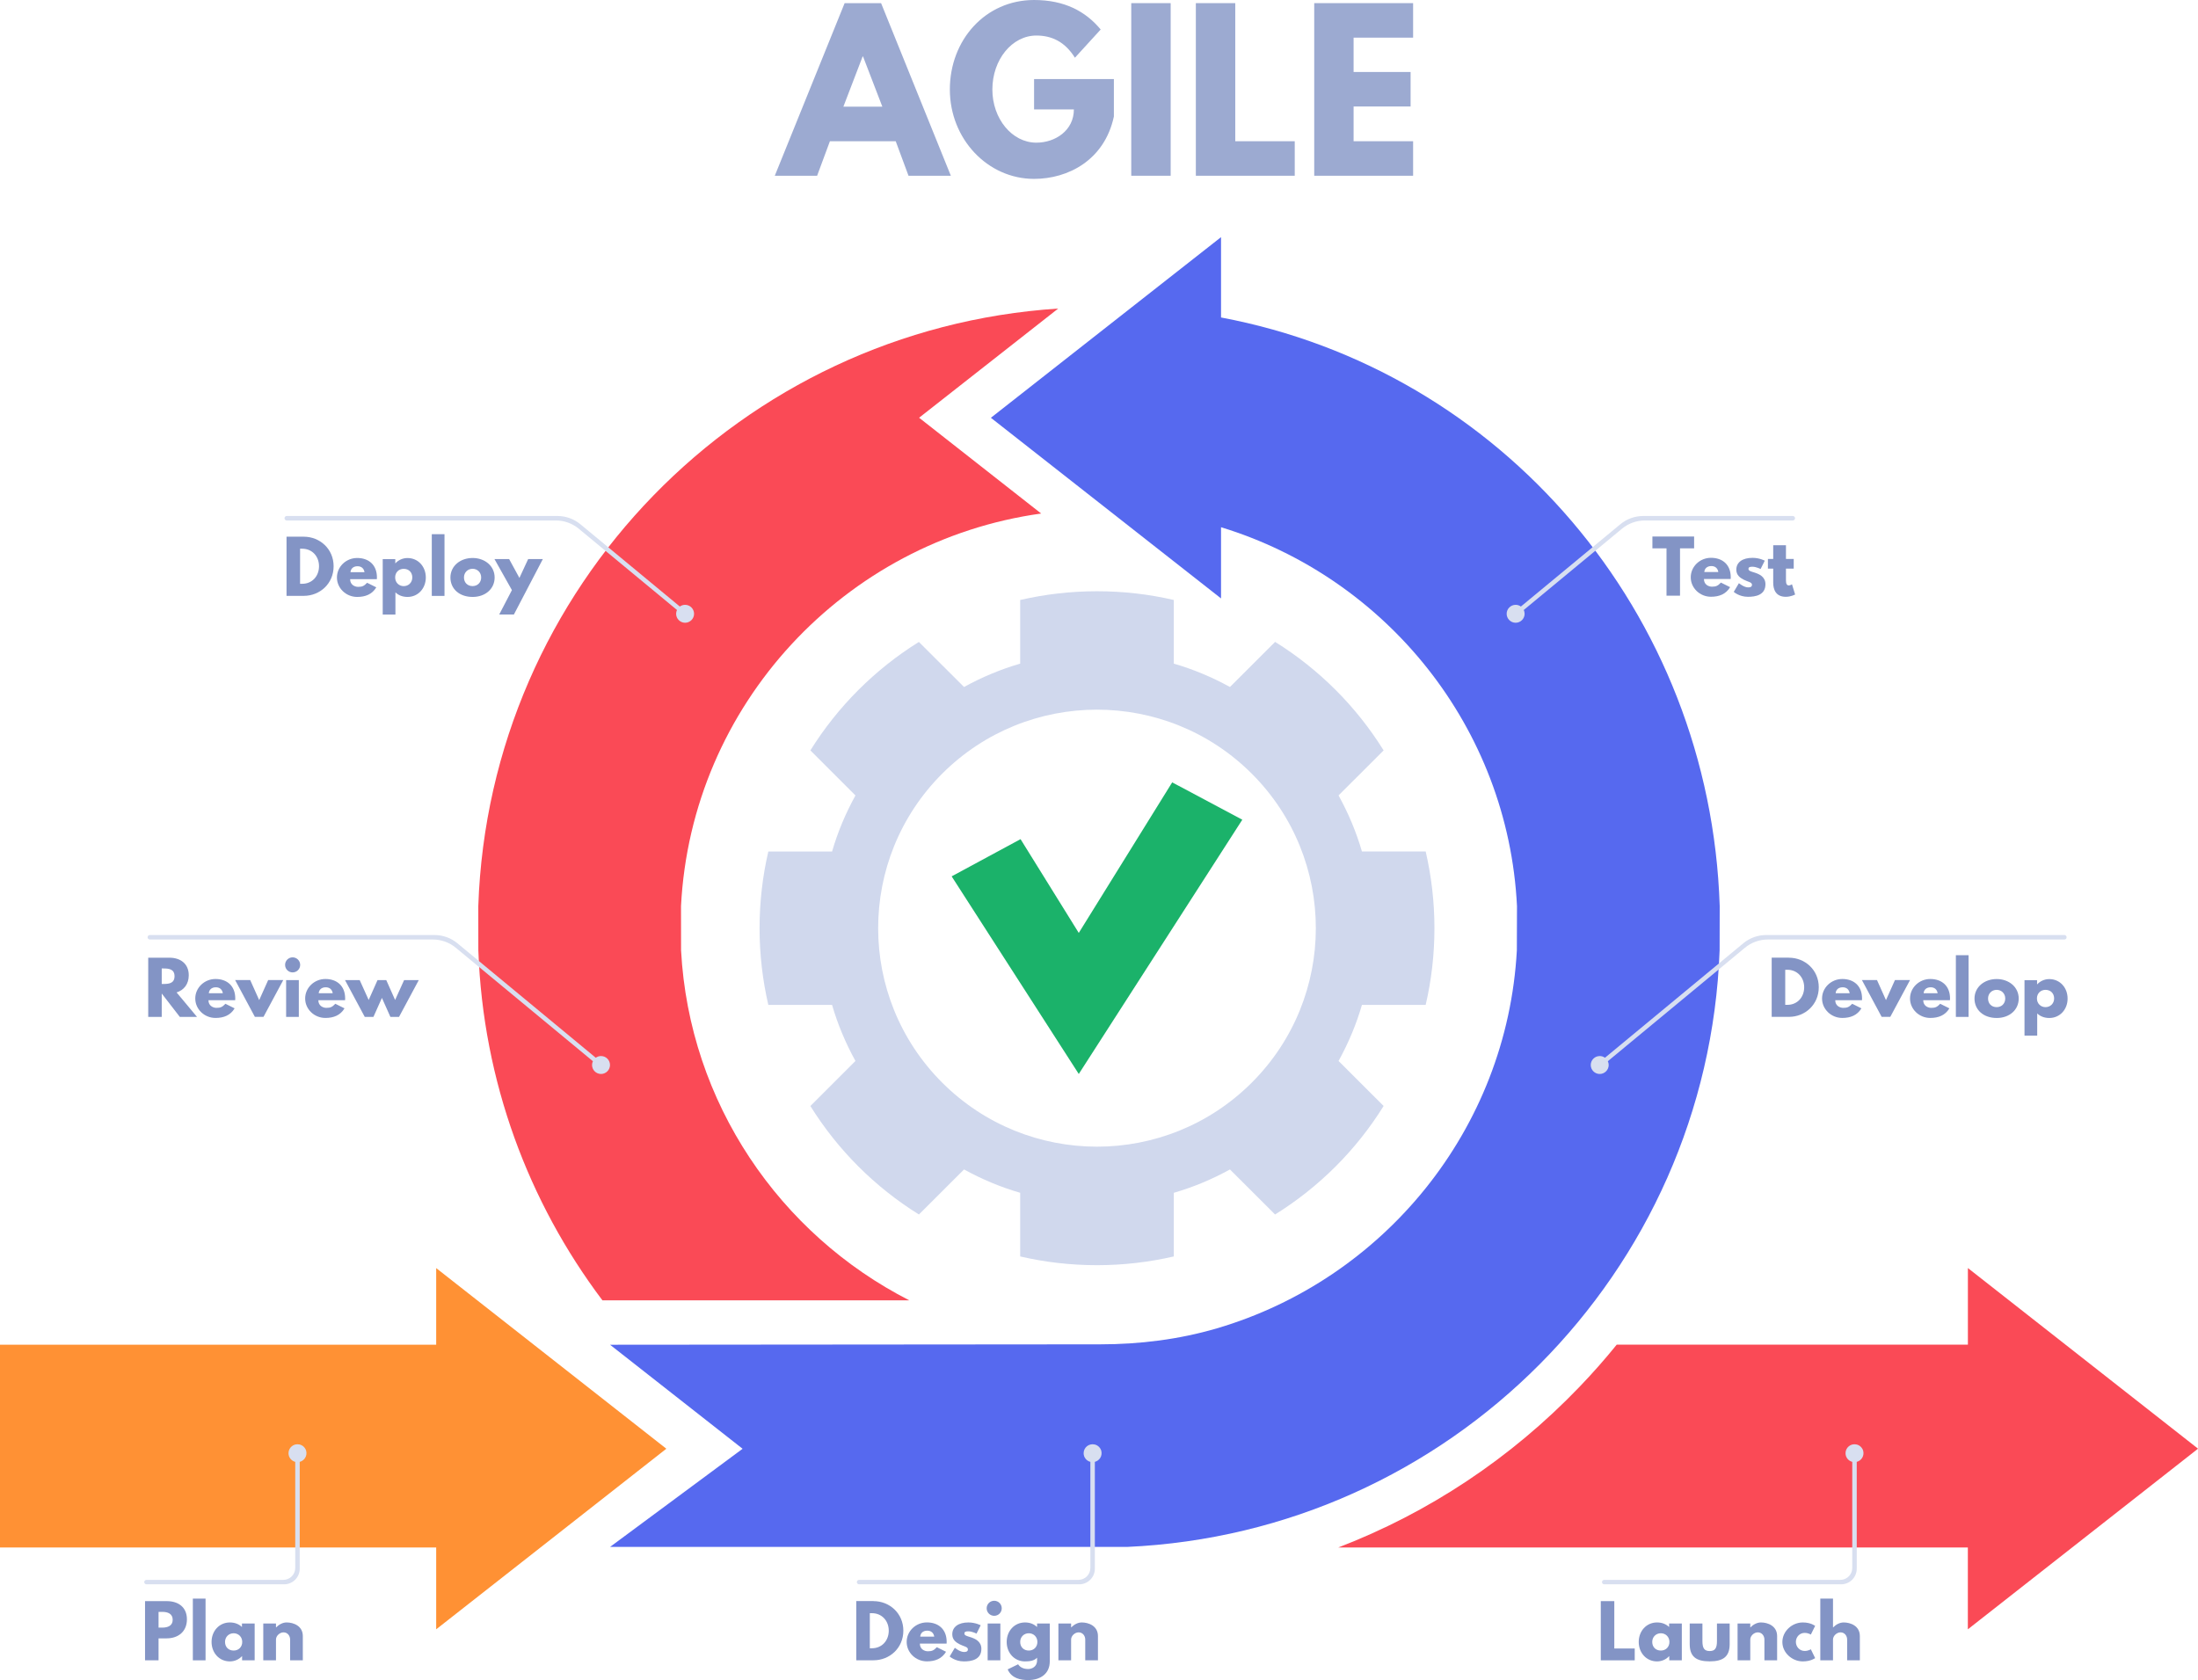 <svg width="624" height="477" viewBox="0 0 624 477" fill="none" xmlns="http://www.w3.org/2000/svg">
<g clip-path="url(#clip0_28222_9189)">
<path d="M269.939 49.898H257.922L254.29 40.099H235.607L231.975 49.898H219.958L239.787 0.891H250.135L269.939 49.898ZM245.012 16.035H244.898L239.431 30.287H250.492L245.012 16.035Z" fill="#9CAAD1"/>
<path d="M316.225 33.087C313.549 45.507 303.201 50.789 293.567 50.789C280.364 50.789 269.659 39.437 269.659 25.426C269.646 11.339 279.765 0 293.567 0C302.194 0 308.196 3.207 312.478 8.374L305.163 16.391C302.309 11.822 298.562 10.091 294.216 10.091C287.322 10.091 281.728 16.925 281.728 25.413C281.728 33.723 287.322 40.506 294.216 40.506C299.569 40.506 304.87 37.057 304.87 31.064H293.567V22.448H316.225V33.087Z" fill="#9CAAD1"/>
<path d="M332.345 49.898H321.156V0.891H332.345V49.898Z" fill="#9CAAD1"/>
<path d="M350.671 40.099H367.57V49.898H339.495V0.891H350.684V40.099H350.671Z" fill="#9CAAD1"/>
<path d="M401.175 10.69H384.277V20.438H400.462V30.236H384.277V40.099H401.175V49.898H373.101V0.891H401.175V10.69Z" fill="#9CAAD1"/>
<path d="M295.58 145.799L260.929 118.604L300.422 87.604C210.438 93.471 138.882 166.682 135.785 257.251L135.798 269.825C137.123 307.047 150.033 341.331 171.022 369.187H258.138C221.411 350.442 195.681 313.181 193.349 269.825L193.336 257.251C196.267 200.138 239.775 153.549 295.58 145.799Z" fill="#FA4A56"/>
<path d="M558.662 462.594V439.357H379.943C405.533 429.52 428.88 414.096 448.352 393.812C452.086 389.93 455.629 385.922 458.98 381.773H558.675V360.025L624.013 411.309L558.662 462.594Z" fill="#FA4A56"/>
<path d="M404.743 285.299C406.374 278.3 407.228 271.021 407.228 263.525C407.228 256.043 406.361 248.751 404.743 241.752H386.647C385.054 236.267 382.824 230.947 380.007 225.832L392.802 213.055C385.054 200.584 374.489 190.021 362 182.246L349.18 195.048C344.07 192.248 338.743 190.009 333.237 188.418V170.347C326.228 168.718 318.939 167.866 311.433 167.866C303.927 167.866 296.637 168.731 289.628 170.347V188.418C284.136 190.009 278.783 192.248 273.686 195.048L260.865 182.259C248.389 190.034 237.825 200.584 230.064 213.055L242.858 225.844C240.042 230.947 237.812 236.279 236.219 241.764H218.123C216.492 248.763 215.638 256.043 215.638 263.538C215.638 271.034 216.504 278.313 218.123 285.312H236.219C237.812 290.809 240.055 296.141 242.858 301.232L230.064 314.021C237.825 326.492 248.389 337.055 260.878 344.818L273.686 332.028C278.796 334.841 284.136 337.068 289.628 338.658V356.729C296.637 358.358 303.927 359.21 311.433 359.21C318.939 359.21 326.228 358.345 333.237 356.729V338.658C338.743 337.068 344.082 334.841 349.18 332.028L361.987 344.818C374.476 337.055 385.066 326.492 392.802 314.008L380.007 301.232C382.824 296.129 385.054 290.809 386.647 285.312H404.743V285.299ZM355.361 307.391C331.096 331.621 291.769 331.621 267.492 307.391C243.241 283.161 243.241 243.889 267.492 219.647C291.756 195.43 331.084 195.43 355.361 219.647C379.625 243.889 379.625 283.161 355.361 307.391Z" fill="#D0D8ED"/>
<path d="M352.684 232.729L306.258 304.922L270.168 248.814L289.73 238.252L306.258 264.874L332.778 222.128L352.684 232.729Z" fill="#1BB26A"/>
<path d="M346.644 90.137V67.332L281.307 118.617L346.644 169.902V149.693C393.478 163.997 428.141 206.476 430.664 257.251L430.626 269.824C427.848 320.753 392.726 363.244 345.485 377.141C334.742 380.297 323.54 381.684 312.338 381.684L173.188 381.798L210.821 411.335L173.188 439.204H319.921C411.459 435.132 484.838 361.399 488.19 269.824L488.215 257.251C485.513 173.834 426.166 105.089 346.644 90.137Z" fill="#5669EF"/>
<path d="M189.169 411.322L123.831 360.038V381.786H0V439.357H123.742H123.831V462.595L189.169 411.322Z" fill="#FF9134"/>
<path d="M86.225 152.378C90.838 152.378 94.712 155.878 94.712 160.765C94.712 165.677 90.851 169.176 86.225 169.176H81.344V152.366H86.225V152.378ZM85.779 165.753C88.621 165.753 90.558 163.59 90.57 160.777C90.57 157.965 88.633 155.789 85.779 155.789H85.192V165.753H85.779Z" fill="#8394C5"/>
<path d="M99.402 164.455C99.402 166.059 100.753 166.618 101.67 166.618C102.83 166.618 103.34 166.389 104.219 165.46L106.832 166.758C105.646 168.731 103.735 169.482 101.403 169.482C98.242 169.482 95.655 167 95.655 163.959C95.655 160.905 98.242 158.423 101.403 158.423C104.589 158.423 107.01 160.294 107.01 163.959C107.01 164.099 107.01 164.328 106.985 164.442H99.402V164.455ZM103.48 162.457C103.314 161.363 102.562 160.765 101.505 160.765C100.256 160.765 99.568 161.503 99.504 162.457H103.48Z" fill="#8394C5"/>
<path d="M115.688 169.482C114.286 169.482 113.114 169.011 112.26 168.184V174.483H108.653V158.741H112.222V159.925H112.26C113.037 159.072 114.261 158.436 115.688 158.436C118.746 158.436 120.887 160.905 120.887 163.959C120.887 167 118.746 169.482 115.688 169.482ZM114.605 161.503C113.203 161.503 112.183 162.521 112.183 163.946C112.183 165.397 113.267 166.415 114.605 166.415C115.968 166.415 117.051 165.397 117.051 163.946C117.051 162.521 116.083 161.503 114.605 161.503Z" fill="#8394C5"/>
<path d="M122.583 151.666H126.189V169.189H122.583V151.666Z" fill="#8394C5"/>
<path d="M134.179 158.423C137.646 158.423 140.424 160.701 140.424 163.959C140.424 167.178 137.799 169.482 134.179 169.482C130.407 169.482 127.871 167.178 127.871 163.959C127.884 160.701 130.649 158.423 134.179 158.423ZM134.167 166.402C135.568 166.402 136.601 165.384 136.601 163.959C136.601 162.508 135.517 161.49 134.167 161.49C132.803 161.49 131.72 162.508 131.72 163.959C131.72 165.384 132.701 166.402 134.167 166.402Z" fill="#8394C5"/>
<path d="M154.111 158.729L145.891 174.47H141.724L145.33 167.547L140.373 158.729H144.54L147.459 164.086L149.944 158.729H154.111Z" fill="#8394C5"/>
<path d="M194.496 171.721C193.935 171.721 193.426 171.9 193.005 172.205L164.765 148.841C162.93 147.326 160.636 146.499 158.266 146.499H81.408C81.051 146.499 80.77 146.779 80.77 147.135C80.77 147.492 81.051 147.772 81.408 147.772H157.807C160.177 147.772 162.484 148.599 164.306 150.113L192.19 173.185C192.037 173.516 191.947 173.872 191.947 174.267C191.947 175.666 193.094 176.812 194.496 176.812C195.898 176.812 197.045 175.666 197.045 174.267C197.045 172.867 195.898 171.721 194.496 171.721Z" fill="#D8DFF0"/>
<path d="M48.095 271.911C51.217 271.911 53.588 273.604 53.588 276.9C53.588 279.432 52.199 281.112 50.134 281.774L55.933 288.722H51.052L45.916 282.079V288.722H42.08V271.911H48.095ZM46.362 279.369C47.815 279.369 49.548 279.267 49.548 277.167C49.548 275.067 47.815 274.966 46.362 274.966H45.916V279.369H46.362Z" fill="#8394C5"/>
<path d="M59.182 283.988C59.182 285.592 60.533 286.151 61.451 286.151C62.61 286.151 63.12 285.922 63.999 284.993L66.612 286.291C65.427 288.264 63.515 289.015 61.183 289.015C58.023 289.015 55.435 286.533 55.435 283.492C55.435 280.438 58.023 277.956 61.183 277.956C64.369 277.956 66.79 279.827 66.79 283.492C66.79 283.632 66.79 283.861 66.765 283.975H59.182V283.988ZM63.26 282.003C63.095 280.908 62.343 280.31 61.285 280.31C60.036 280.31 59.348 281.048 59.284 282.003H63.26Z" fill="#8394C5"/>
<path d="M73.583 283.95L76.131 278.261H80.413L74.806 288.709H72.359L66.752 278.261H71.034L73.583 283.95Z" fill="#8394C5"/>
<path d="M85.218 273.948C85.218 275.131 84.262 276.085 83.076 276.085C81.891 276.085 80.936 275.131 80.936 273.948C80.936 272.764 81.891 271.81 83.076 271.81C84.262 271.81 85.218 272.777 85.218 273.948ZM81.229 288.722H84.835V278.274H81.229V288.722Z" fill="#8394C5"/>
<path d="M90.379 283.988C90.379 285.592 91.73 286.151 92.648 286.151C93.808 286.151 94.317 285.922 95.197 284.993L97.809 286.291C96.624 288.264 94.712 289.015 92.38 289.015C89.22 289.015 86.633 286.533 86.633 283.492C86.633 280.438 89.22 277.956 92.38 277.956C95.566 277.956 97.987 279.827 97.987 283.492C97.987 283.632 97.987 283.861 97.962 283.975H90.379V283.988ZM94.457 282.003C94.292 280.908 93.54 280.31 92.482 280.31C91.233 280.31 90.545 281.048 90.481 282.003H94.457Z" fill="#8394C5"/>
<path d="M103.556 288.722L97.949 278.274H102.116L104.665 283.912L107.176 278.274H109.661L112.171 283.912L114.72 278.274H118.887L113.28 288.722H110.833L108.425 283.326L106.016 288.722H103.556Z" fill="#8394C5"/>
<path d="M170.626 299.832C170.066 299.832 169.556 300.01 169.135 300.315L129.859 267.814C128.024 266.299 125.73 265.472 123.36 265.472H42.539C42.182 265.472 41.901 265.752 41.901 266.108C41.901 266.465 42.182 266.745 42.539 266.745H122.901C125.271 266.745 127.578 267.572 129.4 269.086L168.32 301.295C168.167 301.626 168.078 301.982 168.078 302.377C168.078 303.777 169.225 304.922 170.626 304.922C172.028 304.922 173.175 303.777 173.175 302.377C173.175 300.964 172.041 299.832 170.626 299.832Z" fill="#D8DFF0"/>
<path d="M507.853 271.911C512.466 271.911 516.34 275.411 516.34 280.298C516.34 285.21 512.479 288.709 507.853 288.709H502.972V271.899H507.853V271.911ZM507.407 285.299C510.248 285.299 512.185 283.136 512.198 280.323C512.198 277.511 510.261 275.335 507.407 275.335H506.82V285.299H507.407Z" fill="#8394C5"/>
<path d="M521.017 283.988C521.017 285.592 522.368 286.151 523.286 286.151C524.445 286.151 524.955 285.922 525.834 284.993L528.447 286.291C527.262 288.264 525.35 289.015 523.018 289.015C519.858 289.015 517.271 286.533 517.271 283.492C517.271 280.438 519.858 277.956 523.018 277.956C526.204 277.956 528.625 279.827 528.625 283.492C528.625 283.632 528.625 283.861 528.6 283.975H521.017V283.988ZM525.108 282.003C524.942 280.908 524.19 280.31 523.133 280.31C521.884 280.31 521.196 281.048 521.132 282.003H525.108Z" fill="#8394C5"/>
<path d="M535.418 283.95L537.966 278.261H542.248L536.641 288.709H534.194L528.587 278.261H532.869L535.418 283.95Z" fill="#8394C5"/>
<path d="M545.995 283.988C545.995 285.592 547.346 286.151 548.263 286.151C549.423 286.151 549.933 285.922 550.812 284.993L553.424 286.291C552.239 288.264 550.328 289.015 547.996 289.015C544.835 289.015 542.248 286.533 542.248 283.492C542.248 280.438 544.835 277.956 547.996 277.956C551.181 277.956 553.603 279.827 553.603 283.492C553.603 283.632 553.603 283.861 553.577 283.975H545.995V283.988ZM550.085 282.003C549.92 280.908 549.168 280.31 548.11 280.31C546.861 280.31 546.173 281.048 546.109 282.003H550.085Z" fill="#8394C5"/>
<path d="M555.26 271.199H558.866V288.722H555.26V271.199Z" fill="#8394C5"/>
<path d="M566.856 277.969C570.322 277.969 573.101 280.247 573.101 283.504C573.101 286.724 570.475 289.027 566.856 289.027C563.084 289.027 560.548 286.724 560.548 283.504C560.561 280.247 563.326 277.969 566.856 277.969ZM566.843 285.948C568.245 285.948 569.277 284.93 569.277 283.504C569.277 282.054 568.194 281.036 566.843 281.036C565.48 281.036 564.397 282.054 564.397 283.504C564.397 284.93 565.365 285.948 566.843 285.948Z" fill="#8394C5"/>
<path d="M581.78 289.028C580.378 289.028 579.205 288.557 578.352 287.73V294.029H574.745V278.287H578.313V279.471H578.352C579.129 278.618 580.352 277.982 581.78 277.982C584.838 277.982 586.979 280.45 586.979 283.505C586.992 286.546 584.851 289.028 581.78 289.028ZM580.709 281.036C579.307 281.036 578.275 282.054 578.275 283.479C578.275 284.93 579.358 285.948 580.709 285.948C582.073 285.948 583.156 284.93 583.156 283.479C583.156 282.054 582.175 281.036 580.709 281.036Z" fill="#8394C5"/>
<path d="M586.061 265.472H501.417C499.047 265.472 496.74 266.299 494.918 267.814L455.641 300.315C455.221 300.01 454.711 299.832 454.15 299.832C452.749 299.832 451.602 300.977 451.602 302.377C451.602 303.777 452.749 304.922 454.15 304.922C455.552 304.922 456.699 303.777 456.699 302.377C456.699 301.995 456.61 301.626 456.457 301.295L495.377 269.086C497.212 267.572 499.506 266.745 501.876 266.745H586.061C586.418 266.745 586.699 266.465 586.699 266.108C586.699 265.752 586.405 265.472 586.061 265.472Z" fill="#D8DFF0"/>
<path d="M469.124 152.327H480.95V155.687H476.949V169.125H473.113V155.687H469.111V152.327H469.124Z" fill="#8394C5"/>
<path d="M483.741 164.404C483.741 166.008 485.092 166.567 486.009 166.567C487.169 166.567 487.679 166.338 488.558 165.409L491.17 166.707C489.985 168.68 488.074 169.431 485.742 169.431C482.581 169.431 479.994 166.949 479.994 163.908C479.994 160.854 482.581 158.372 485.742 158.372C488.928 158.372 491.349 160.243 491.349 163.908C491.349 164.048 491.349 164.277 491.323 164.391H483.741V164.404ZM487.819 162.406C487.653 161.312 486.901 160.714 485.844 160.714C484.595 160.714 483.907 161.452 483.843 162.406H487.819Z" fill="#8394C5"/>
<path d="M501.009 159.187L499.824 161.554C499.824 161.554 498.601 160.905 497.505 160.905C496.714 160.905 496.383 161.045 496.383 161.541C496.383 162.088 497.122 162.254 498.014 162.534C499.403 162.966 501.2 163.73 501.2 165.88C501.2 168.96 498.384 169.444 496.243 169.444C493.72 169.444 492.203 168.044 492.203 168.044L493.669 165.575C493.669 165.575 495.096 166.771 496.256 166.771C496.765 166.771 497.377 166.708 497.377 166.02C497.377 165.27 496.23 165.206 495.058 164.595C494 164.048 492.929 163.31 492.929 161.745C492.929 159.607 494.739 158.385 497.505 158.385C499.518 158.372 501.009 159.187 501.009 159.187Z" fill="#8394C5"/>
<path d="M503.418 154.796H507.024V158.69H509.229V161.439H507.024V164.76C507.024 165.74 507.267 166.211 507.84 166.211C508.312 166.211 508.732 165.88 508.732 165.88L509.624 168.794C509.624 168.794 508.464 169.443 506.973 169.443C504.093 169.443 503.405 167.306 503.405 165.448V161.439H501.901V158.69H503.405V154.796H503.418Z" fill="#8394C5"/>
<path d="M508.961 146.499H466.512C464.141 146.499 461.835 147.326 460.012 148.841L431.772 172.205C431.352 171.9 430.842 171.721 430.281 171.721C428.879 171.721 427.732 172.867 427.732 174.267C427.732 175.666 428.879 176.812 430.281 176.812C431.683 176.812 432.83 175.666 432.83 174.267C432.83 173.885 432.741 173.516 432.588 173.185L460.471 150.113C462.306 148.599 464.6 147.772 466.971 147.772H508.961C509.318 147.772 509.599 147.492 509.599 147.135C509.599 146.779 509.305 146.499 508.961 146.499Z" fill="#D8DFF0"/>
<path d="M47.318 454.59C50.606 454.59 53.066 456.282 53.066 459.769C53.066 463.231 50.593 465.165 47.318 465.165H45.012V471.401H41.176V454.59H47.318ZM46.095 462.111C47.599 462.111 49.026 461.602 49.026 459.884C49.026 458.153 47.599 457.644 46.095 457.644H45.012V462.111H46.095Z" fill="#8394C5"/>
<path d="M54.748 453.877H58.355V471.401H54.748V453.877Z" fill="#8394C5"/>
<path d="M65.262 460.647C66.664 460.647 67.836 461.118 68.69 461.945V460.953H72.297V471.4H68.728V470.217H68.69C67.913 471.07 66.689 471.706 65.262 471.706C62.203 471.706 60.063 469.237 60.063 466.183C60.05 463.129 62.203 460.647 65.262 460.647ZM66.332 468.626C67.734 468.626 68.767 467.608 68.767 466.183C68.767 464.732 67.683 463.714 66.332 463.714C64.969 463.714 63.886 464.732 63.886 466.183C63.886 467.608 64.867 468.626 66.332 468.626Z" fill="#8394C5"/>
<path d="M74.743 460.953H78.35V462.047H78.388C79.204 461.233 80.249 460.647 81.383 460.647C83.294 460.647 85.97 461.602 85.97 464.516V471.4H82.364V465.496C82.364 464.452 81.65 463.46 80.491 463.46C79.407 463.46 78.35 464.452 78.35 465.496V471.4H74.743V460.953Z" fill="#8394C5"/>
<path d="M41.584 449.818H80.656C83.103 449.818 85.091 447.832 85.091 445.389V415.051C86.378 414.72 87.283 413.409 86.926 411.946C86.697 411.042 85.932 410.304 85.014 410.113C83.358 409.757 81.905 411.004 81.905 412.595C81.905 413.778 82.72 414.771 83.816 415.051V445.173C83.816 447.043 82.3 448.558 80.427 448.558H41.584C41.227 448.558 40.946 448.838 40.946 449.194C40.946 449.525 41.227 449.818 41.584 449.818Z" fill="#D8DFF0"/>
<path d="M247.969 454.59C252.582 454.59 256.456 458.089 256.456 462.976C256.456 467.888 252.595 471.388 247.969 471.388H243.088V454.577H247.969V454.59ZM247.523 467.977C250.365 467.977 252.302 465.814 252.314 463.002C252.314 460.189 250.377 458.013 247.523 458.013H246.937V467.977H247.523Z" fill="#8394C5"/>
<path d="M261.146 466.667C261.146 468.27 262.497 468.83 263.414 468.83C264.574 468.83 265.084 468.601 265.963 467.672L268.576 468.97C267.391 470.942 265.479 471.693 263.147 471.693C259.986 471.693 257.399 469.212 257.399 466.17C257.399 463.116 259.986 460.635 263.147 460.635C266.333 460.635 268.754 462.505 268.754 466.17C268.754 466.31 268.754 466.539 268.729 466.654H261.146V466.667ZM265.224 464.669C265.058 463.574 264.307 462.976 263.249 462.976C262 462.976 261.312 463.714 261.248 464.669H265.224Z" fill="#8394C5"/>
<path d="M278.413 461.449L277.228 463.816C277.228 463.816 276.005 463.167 274.909 463.167C274.119 463.167 273.787 463.307 273.787 463.803C273.787 464.35 274.527 464.516 275.419 464.796C276.808 465.228 278.605 465.992 278.605 468.143C278.605 471.222 275.788 471.706 273.647 471.706C271.124 471.706 269.607 470.306 269.607 470.306L271.073 467.837C271.073 467.837 272.5 469.033 273.66 469.033C274.17 469.033 274.781 468.97 274.781 468.283C274.781 467.532 273.634 467.468 272.462 466.857C271.404 466.31 270.347 465.572 270.347 464.007C270.347 461.869 272.156 460.647 274.922 460.647C276.922 460.647 278.413 461.449 278.413 461.449Z" fill="#8394C5"/>
<path d="M284.39 456.626C284.39 457.809 283.435 458.764 282.249 458.764C281.064 458.764 280.108 457.809 280.108 456.626C280.108 455.442 281.064 454.488 282.249 454.488C283.435 454.488 284.39 455.442 284.39 456.626ZM280.389 471.401H283.995V460.953H280.389V471.401Z" fill="#8394C5"/>
<path d="M289.042 472.52C289.424 473.157 290.303 473.869 291.871 473.869C292.878 473.869 294.42 473.284 294.42 471.426V470.65C293.642 471.502 292.419 471.706 290.991 471.706C287.933 471.706 285.792 469.237 285.792 466.183C285.792 463.129 287.933 460.647 290.991 460.647C292.381 460.647 293.502 461.093 294.356 461.894H294.42V460.953H298.026V471.68C298.026 475.18 295.439 477 291.871 477C289.692 477 287.181 476.516 286.072 473.971L289.042 472.52ZM292.075 468.626C293.477 468.626 294.509 467.608 294.509 466.183C294.509 464.732 293.426 463.714 292.075 463.714C290.711 463.714 289.628 464.732 289.628 466.183C289.628 467.608 290.609 468.626 292.075 468.626Z" fill="#8394C5"/>
<path d="M300.474 460.953H304.08V462.047H304.118C304.934 461.233 305.979 460.647 307.113 460.647C309.025 460.647 311.701 461.602 311.701 464.516V471.4H308.094V465.496C308.094 464.452 307.381 463.46 306.221 463.46C305.138 463.46 304.08 464.452 304.08 465.496V471.4H300.474V460.953Z" fill="#8394C5"/>
<path d="M243.891 449.818H306.387C308.833 449.818 310.822 447.832 310.822 445.389V415.051C312.109 414.72 313.013 413.409 312.657 411.946C312.427 411.042 311.663 410.304 310.745 410.113C309.088 409.757 307.636 411.004 307.636 412.595C307.636 413.778 308.451 414.771 309.547 415.051V445.173C309.547 447.043 308.031 448.558 306.157 448.558H243.891C243.534 448.558 243.254 448.838 243.254 449.194C243.254 449.525 243.534 449.818 243.891 449.818Z" fill="#D8DFF0"/>
<path d="M455.437 449.818H522.686C525.133 449.818 527.121 447.832 527.121 445.389V415.051C528.408 414.72 529.313 413.409 528.956 411.946C528.727 411.042 527.962 410.304 527.044 410.113C525.388 409.757 523.935 411.004 523.935 412.595C523.935 413.778 524.751 414.771 525.846 415.051V445.173C525.846 447.043 524.33 448.558 522.457 448.558H455.437C455.08 448.558 454.8 448.838 454.8 449.194C454.8 449.525 455.08 449.818 455.437 449.818Z" fill="#D8DFF0"/>
<path d="M458.292 468.041H464.09V471.401H454.456V454.59H458.292V468.041Z" fill="#8394C5"/>
<path d="M470.424 460.647C471.826 460.647 472.998 461.118 473.852 461.945V460.953H477.459V471.4H473.89V470.217H473.852C473.075 471.07 471.851 471.706 470.424 471.706C467.366 471.706 465.225 469.237 465.225 466.183C465.225 463.129 467.366 460.647 470.424 460.647ZM471.507 468.626C472.909 468.626 473.941 467.608 473.941 466.183C473.941 464.732 472.858 463.714 471.507 463.714C470.144 463.714 469.061 464.732 469.061 466.183C469.061 467.608 470.042 468.626 471.507 468.626Z" fill="#8394C5"/>
<path d="M483.308 465.916C483.308 467.977 483.856 468.766 485.372 468.766C486.876 468.766 487.437 467.977 487.437 465.916V460.94H491.043V466.781C491.043 470.281 489.284 471.693 485.372 471.693C481.46 471.693 479.701 470.293 479.701 466.781V460.94H483.308V465.916Z" fill="#8394C5"/>
<path d="M493.286 460.953H496.893V462.047H496.931C497.746 461.233 498.791 460.647 499.926 460.647C501.837 460.647 504.513 461.602 504.513 464.516V471.4H500.907V465.496C500.907 464.452 500.193 463.46 499.034 463.46C497.95 463.46 496.893 464.452 496.893 465.496V471.4H493.286V460.953Z" fill="#8394C5"/>
<path d="M509.841 466.157C509.841 467.608 510.962 468.741 512.326 468.741C513.409 468.741 514.084 468.257 514.084 468.257L515.308 470.764C515.308 470.764 514.123 471.706 511.803 471.706C508.783 471.706 506.005 469.263 506.005 466.208C506.005 463.129 508.758 460.647 511.803 460.647C514.123 460.647 515.308 461.627 515.308 461.627L514.084 464.096C514.084 464.096 513.409 463.612 512.326 463.612C510.962 463.6 509.841 464.732 509.841 466.157Z" fill="#8394C5"/>
<path d="M516.773 453.877H520.38V462.047H520.418C521.234 461.233 522.279 460.647 523.413 460.647C525.325 460.647 528.001 461.602 528.001 464.516V471.401H524.394V465.496C524.394 464.452 523.681 463.46 522.521 463.46C521.438 463.46 520.38 464.452 520.38 465.496V471.401H516.773V453.877Z" fill="#8394C5"/>
</g>
<defs>
<clipPath id="clip0_28222_9189">
<rect width="624" height="477" fill="white"/>
</clipPath>
</defs>
</svg>
